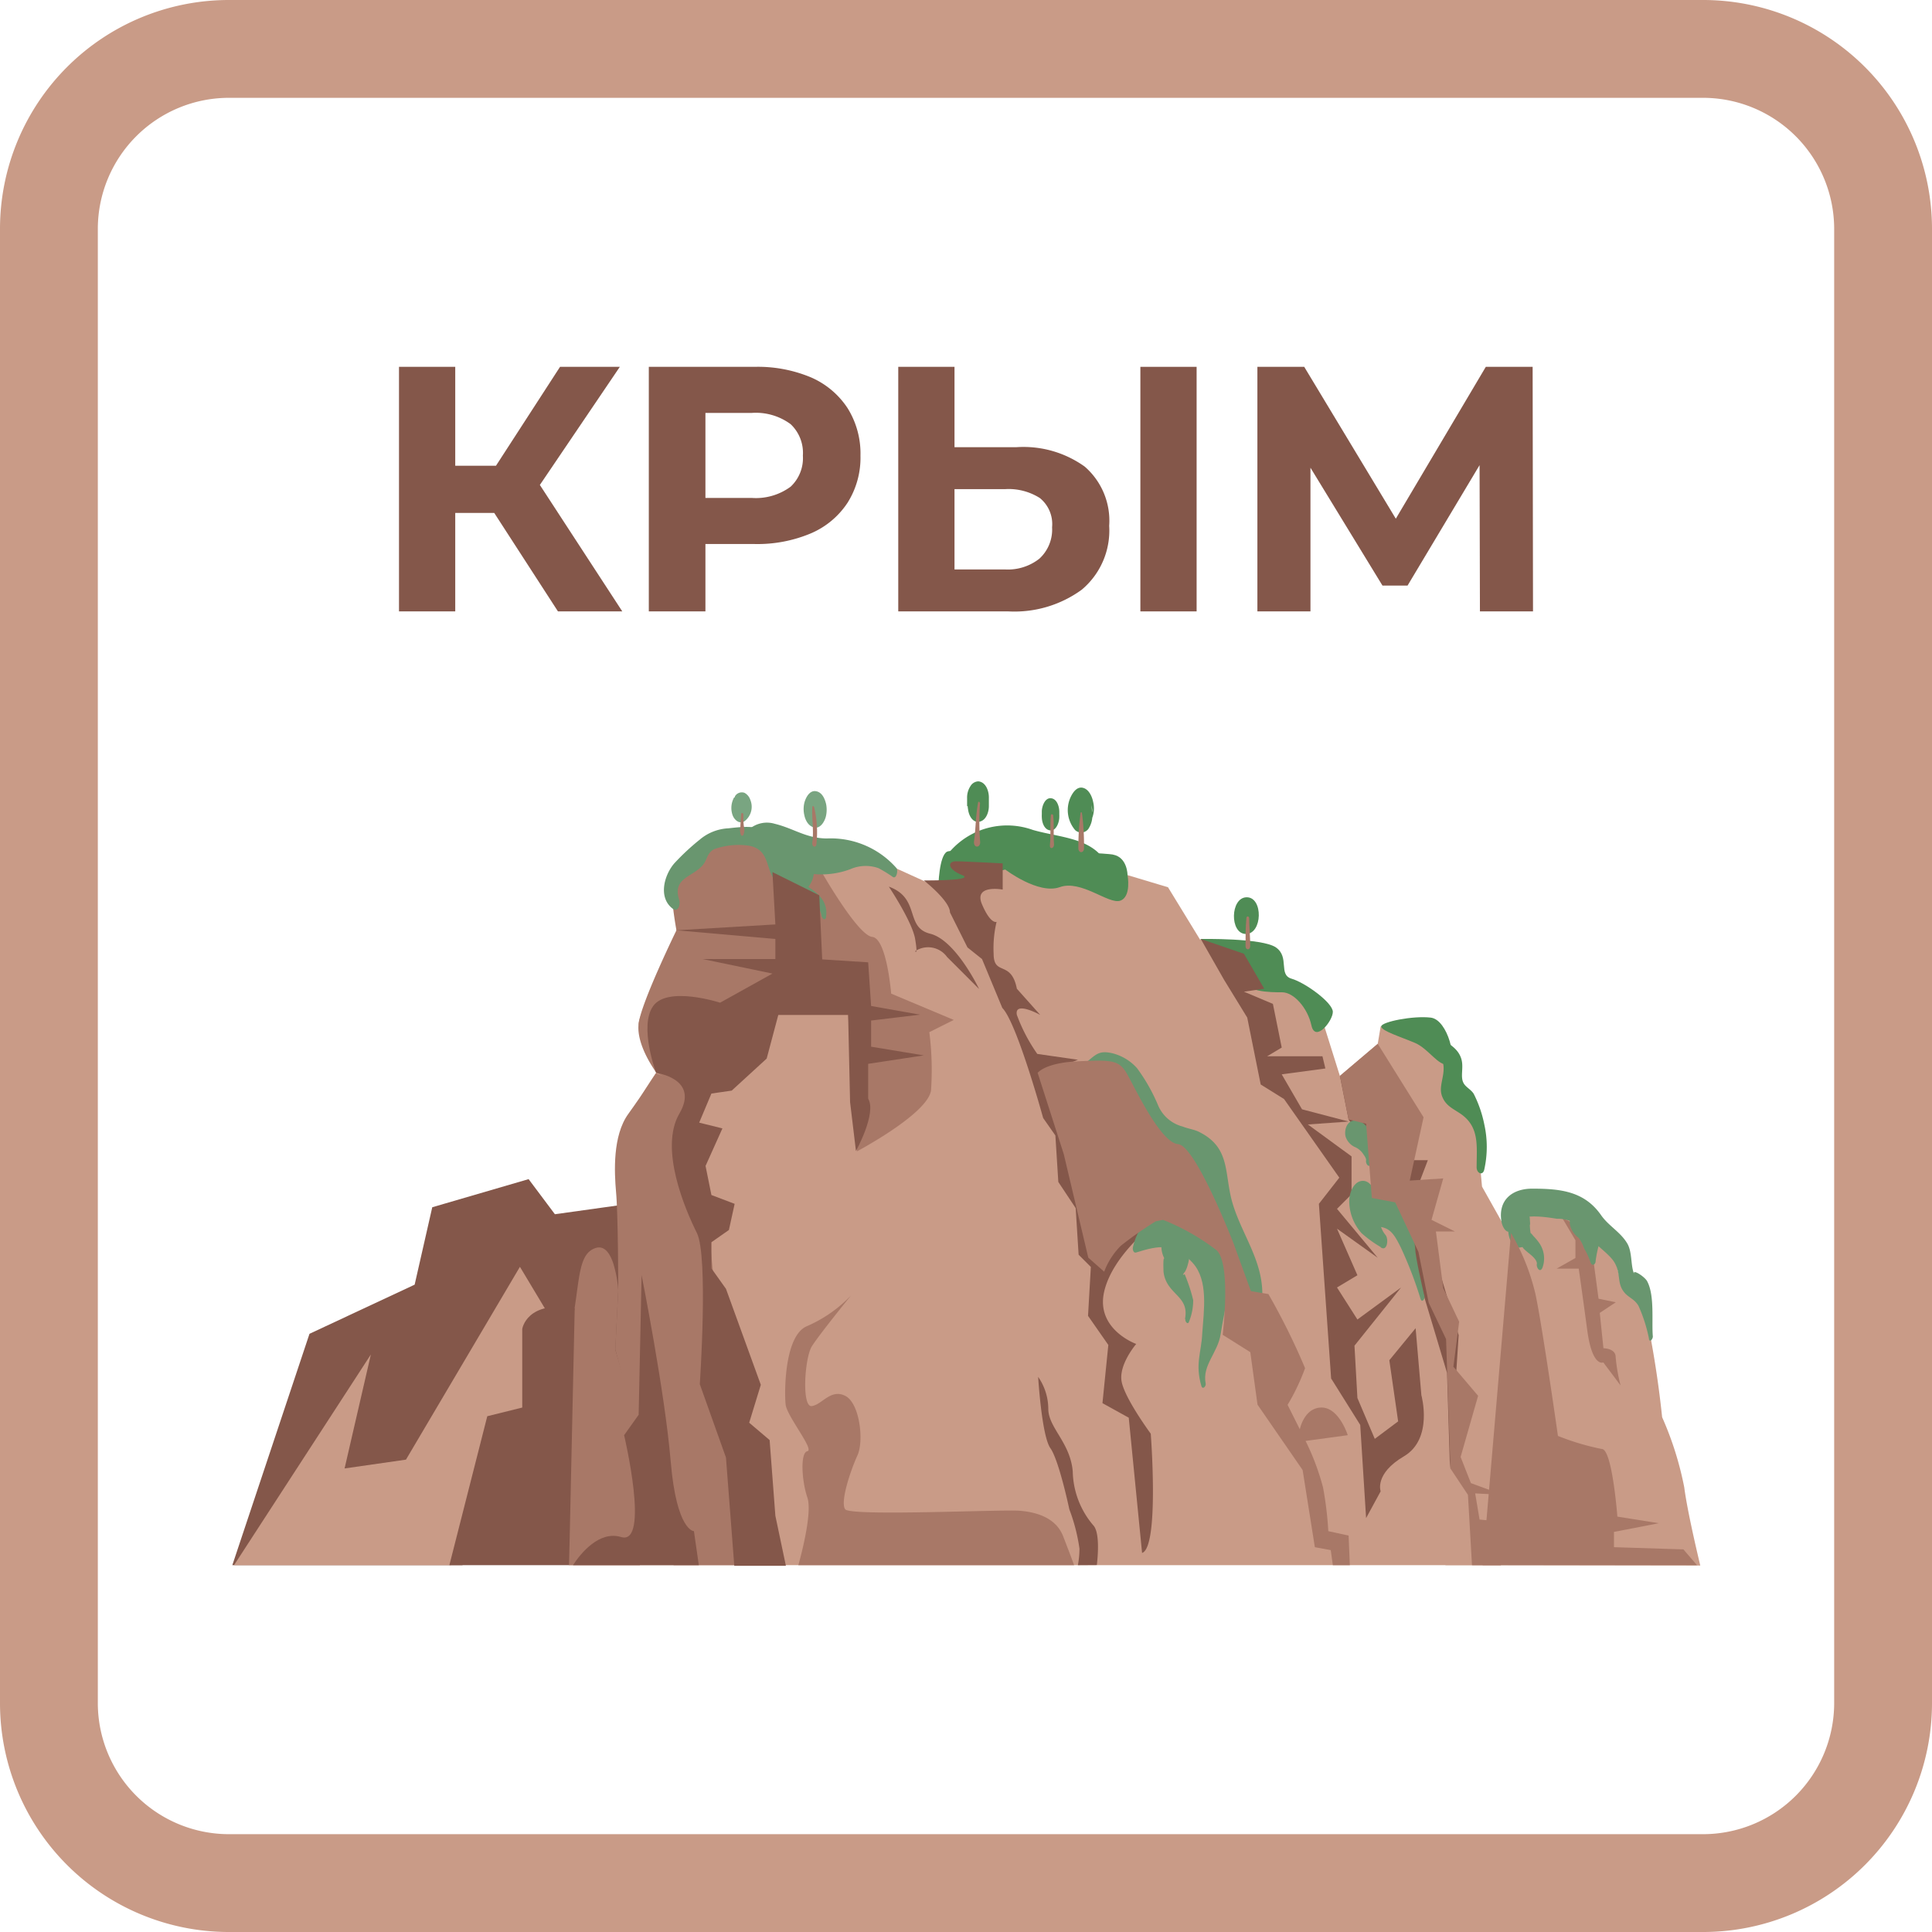 <svg xmlns="http://www.w3.org/2000/svg" viewBox="0 0 158 158"><defs><style>.cls-1{fill:#c99b87;}.cls-2{fill:#84574a;}.cls-3{fill:#5c8cc6;}.cls-4{fill:#a87867;}.cls-5{fill:#4f8c55;}.cls-6{fill:#69966f;}.cls-7{fill:#79a581;}</style></defs><g id="_5.1_Косметика_Крыма" data-name="5.1 Косметика Крыма"><path class="cls-1" d="M139.28,8A10.73,10.73,0,0,1,150,18.72V139.28A10.73,10.73,0,0,1,139.28,150H18.72A10.73,10.73,0,0,1,8,139.28V18.72A10.73,10.73,0,0,1,18.72,8H139.28m0-8H18.72A18.72,18.72,0,0,0,0,18.72V139.28A18.72,18.72,0,0,0,18.72,158H139.28A18.72,18.72,0,0,0,158,139.28V18.72A18.72,18.72,0,0,0,139.28,0Z"/><polygon class="cls-2" points="50.69 30 45.8 30 40.56 38.09 37.23 38.09 37.23 30 32.63 30 32.63 50 37.23 50 37.23 41.95 40.42 41.95 45.63 50 50.89 50 44.15 39.66 50.69 30"/><path class="cls-2" d="M66.34,30.87A11.24,11.24,0,0,0,61.72,30H53.06V50h4.63V44.49h4a11.24,11.24,0,0,0,4.62-.87,6.76,6.76,0,0,0,3-2.5,6.9,6.9,0,0,0,1.06-3.86,7,7,0,0,0-1.06-3.89A6.82,6.82,0,0,0,66.34,30.87ZM64.66,39.8a4.79,4.79,0,0,1-3.2.92H57.69V33.77h3.77a4.79,4.79,0,0,1,3.2.92,3.23,3.23,0,0,1,1,2.57A3.2,3.2,0,0,1,64.66,39.8Z"/><rect class="cls-2" x="93.26" y="30" width="4.6" height="20"/><path class="cls-2" d="M83.14,36.57H78.06V30h-4.6V50h9a9.35,9.35,0,0,0,6-1.77A6.31,6.31,0,0,0,90.71,43a5.86,5.86,0,0,0-2-4.84A8.59,8.59,0,0,0,83.14,36.57ZM85,45.69a4.16,4.16,0,0,1-2.8.88H78.06V40h4.17a4.77,4.77,0,0,1,2.81.73,2.74,2.74,0,0,1,1,2.39A3.23,3.23,0,0,1,85,45.69Z"/><polygon class="cls-2" points="125.37 50 125.34 30 121.51 30 114.15 42.42 106.66 30 102.83 30 102.83 50 107.17 50 107.17 38.25 113.06 47.89 115.11 47.89 121 38.04 121.03 50 125.37 50"/><path class="cls-1" d="M118.21,128c0-4.48.31-25.19,1.8-25.86a14.62,14.62,0,0,1,3.07-1l.41-2.74a3.91,3.91,0,0,0,1.81,0,10.65,10.65,0,0,1,3.21.25c1.11.25,2.92,1.25,3.75,5s1.4,0,2,2.25a82.14,82.14,0,0,1,1.67,10,26.68,26.68,0,0,1,1.81,5.74c.24,1.87,1.05,5.3,1.31,6.39Z"/><path class="cls-1" d="M122.74,128H46.53c.07-3.32.59-24.61,2.13-25.27s2.38,7.14,2.14-1.66.24-4.29,0-6.67,2.86-6.66,2.86-6.66a18.82,18.82,0,0,1-1.43-4c0-1,3.09-6.42,3.09-7.61s-.47-4.28-.47-4.28l1.9-.72.48-2.14,5.47-.48.47,2.86h4l4.28-1.19,5.24,2.38.71-2.86L91,69.89l1.19,1.67,3.33,1,2.62,4.28,5,1,1.67,2.61,2.85,1.43L109.58,88l3.09-2.62.24-1.43,4-.71,1.43,2.62v3.09l2.38,2.86.48,5.23,2.14,3.81,1.9,14.28-1.66,7.37Z"/><path class="cls-2" d="M72.69,72.51s1.91,2.86,2.15,4.28,0,1,0,1a1.91,1.91,0,0,1,2.61.47l2.62,2.62s-1.9-4-4-4.52S75.31,73.46,72.69,72.51Z"/><path class="cls-3" d="M48.66,102.73s0,6.66,1.19,8.57-.24,4.28-.24,7.61.24,6.43.24,6.43a73.3,73.3,0,0,1-1-9C48.9,113,48.66,102.73,48.66,102.73Z"/><path class="cls-2" d="M109.58,88l.71,3.57,1.91,2.38v4l2.14,1,4,13.33.24,7.85.71-10.94L115.77,97.5l1-2.62H114.1s1.19-3.33,0-4.52a2.29,2.29,0,0,0-2.38-.72v-1.9Z"/><path class="cls-4" d="M62.7,68.46l-5.47.48-.48,2.14s-1.78,0-1.9.72a31,31,0,0,0,.47,4.28s-2.85,5.83-3.09,7.61,1.43,4,1.43,4L56,89.17l8.21-9.28-1.08-8.57Z"/><path class="cls-4" d="M70.08,94.16s5.83-3.09,6.06-5A24.27,24.27,0,0,0,76,84.41l2-1-5.12-2.15s-.36-4.52-1.55-4.64-4.16-5.35-4.16-5.35h-4l-.35,10.59L63.65,83h5.71Z"/><path class="cls-5" d="M82.21,71.11s2.71,2.07,4.46,1.44,4,1.43,4.94,1.11.6-2.1.6-2.1,0-1.45-1.19-1.67-12.91-.58-13.57-.24-.71,2.86-.71,2.86Z"/><path class="cls-4" d="M127.78,99.64s2.14.53,2.55,3.57l.4,3,1.41.29-1.31.87.3,2.89s1,0,1,.72a14.14,14.14,0,0,0,.4,2.32l-1.41-1.88s-.9.43-1.31-2.61-.7-5.06-.7-5.06h-1.81l1.54-.87v-1.45Z"/><path class="cls-2" d="M75.55,72s2.14,1.67,2.14,2.62l1.43,2.86,1.19.95,1.66,4c1.19,1.19,3.34,9,3.34,9l1,1.43.24,3.8,1.42,2.14.24,3.81,1,1-.23,4,1.66,2.38-.48,4.76,2.15,1.19L93.4,127c1.42-.47.71-9.75.71-9.75S92,114.39,91.73,113s1.19-3.09,1.19-3.09-3.33-1.19-2.62-4.28,4.29-5.71,4.29-5.71A7.12,7.12,0,0,0,91.25,102c-1.42,1.66-1.9.71-2.14-1a53,53,0,0,0-1.42-5.95c-.48-1.67-2.15-4.52-2.15-6s2.62-2.38,2.62-2.38l-3.33-.48A13.76,13.76,0,0,1,83.16,83c-.23-1.19,1.91,0,1.91,0l-1.91-2.14c-.47-2.38-1.9-1-1.9-2.86a9.36,9.36,0,0,1,.24-2.61s-.48.23-1.19-1.43S82,72.75,82,72.75V70.61s-3.11-.17-3.82-.17-.7.64.49,1.12S75.55,72,75.55,72Z"/><path class="cls-5" d="M98.16,76.79s5.08-.1,6.2.7.16,2.23,1.27,2.55S109,82,109,82.75s-1.44,2.54-1.75,1.11-1.44-2.71-2.4-2.71-3,0-3.34-1.11S98.16,76.79,98.16,76.79Z"/><path class="cls-2" d="M111.72,124.15l-.48-7.62-2.38-3.8-1-14.28,1.67-2.14-4.52-6.43-1.91-1.19L102,83.22l-1.9-3.1-1.9-3.33L101.73,78l1.66,2.86-1.66.24,2.37,1,.72,3.57-1.19.71h4.52l.24,1-3.57.48,1.66,2.86,3.81,1-3.33.24,3.57,2.61v3.1l-1.19,1.19,3.33,4-3.33-2.38,1.67,3.81-1.67,1,1.67,2.62,3.57-2.62-3.81,4.76.24,4.28,1.42,3.34,1.91-1.43-.72-5,2.15-2.62.47,5.48s1,3.57-1.43,5-1.9,2.86-1.9,2.86Z"/><path class="cls-5" d="M117,83.22c1.43.16,2.23,3.67,1.43,3.83s-1.59-1.28-2.71-1.76-2.81-1-2.76-1.36S115.53,83.05,117,83.22Z"/><path class="cls-5" d="M117.28,84.29c.63.94,1.8,1.11,2.2,2.22.28.78-.12,1.57.25,2.13.19.29.58.48.79.81a9.76,9.76,0,0,1,.87,2.52,8.48,8.48,0,0,1,0,3.65c-.11.57-.62.34-.63-.14,0-1.75.26-3.32-1.32-4.4-.65-.44-1.22-.66-1.51-1.44s.21-1.57.12-2.48-.86-1.71-1-2.6c0-.18.15-.51.32-.27Z"/><path class="cls-6" d="M67.2,75c-.21-1.9-2.82-1.63-3.79-2.91-.83-1.1-.46-2.57-2.11-2.92a5.88,5.88,0,0,0-2.93.29c-.58.35-.52.85-.89,1.28-.83,1-2.53,1.05-1.93,2.87.1.3-.06,1-.5.73-1.24-.89-.76-2.74.09-3.73a19,19,0,0,1,2.08-1.94,3.92,3.92,0,0,1,2.34-.93c.95-.1,2.4-.31,3.2.34s.48,1.72,1,2.54c1,1.74,4.15,2,3.79,4.39,0,.22-.28.21-.3,0Z"/><path class="cls-6" d="M61.24,67.84a2.22,2.22,0,0,1,2.12-.47c1.56.38,2.56,1.19,4.26,1.2A7.15,7.15,0,0,1,73.32,71c.14.18,0,.91-.3.72A11.37,11.37,0,0,0,71.85,71a3.14,3.14,0,0,0-2.33.09,6.78,6.78,0,0,1-3.16.37c-1.92-.34-3.45-1.94-5.07-2.92a.49.49,0,0,1,0-.74Z"/><path class="cls-6" d="M88.77,86.93c.85-.67,1.07-1.06,2.22-.79a4,4,0,0,1,2,1.22,14.62,14.62,0,0,1,1.73,3.06,3,3,0,0,0,2,1.71c.47.19,1,.24,1.42.48,2.43,1.25,2,3.24,2.58,5.51.73,2.75,2.61,4.93,2.51,7.92,0,.58-.69,1.15-1,.37-.34-1-.5-2-.83-2.91a19.08,19.08,0,0,0-2-3.42,9.72,9.72,0,0,1-1-2.3A4.06,4.06,0,0,0,96.39,95,5.43,5.43,0,0,1,94,92.31c-.59-1.28-.87-2.78-1.86-3.82-.65-.67-2.19-1.49-3.2-1-.26.12-.29-.43-.14-.55Z"/><path class="cls-6" d="M92.65,102c1-4.49,5.73-2.28,7.27.76,1,2.06.22,4.2-.09,6.32-.22,1.54-1.53,2.56-1.23,4.06.05.23-.25.54-.35.21-.53-1.82,0-2.73.07-4.3.13-1.88.52-4.34-.78-5.77-1.5-1.66-2.74-1.44-4.63-.85-.23.07-.3-.27-.26-.43Z"/><path class="cls-6" d="M96.91,107.86c.3-1.55-.84-1.85-1.45-2.91a2.38,2.38,0,0,1-.31-1c0-.21-.05-1.25.09-1a2.15,2.15,0,0,1-.11-1.82c.16-.37.67-1,1.13-.66a2.08,2.08,0,0,1,1,1.71,3.22,3.22,0,0,1-.12,1.24,2.6,2.6,0,0,1-.21.55c-.22.28-.24.36-.05.23a13.85,13.85,0,0,1,.7,2.12,4.63,4.63,0,0,1-.34,1.76c-.09.3-.34,0-.3-.2Z"/><path class="cls-6" d="M116.19,106.28a32.55,32.55,0,0,0-1.64-4.28c-.61-1.22-1-1.86-2.51-1.63s-1.54-3.53.08-3.45,2.67,1.55,3.21,3a11.79,11.79,0,0,1,.43,2.5c.18,1.21.48,2.45.74,3.64,0,.21-.21.48-.31.19Z"/><path class="cls-6" d="M112.94,102a9.6,9.6,0,0,1-1.6-1.16,4,4,0,0,1-1-2.62c0-.6.32-1.54,1-1.64s1.05.65,1.19,1.24c.25,1,.05,2.3.78,3.18.27.32.15,1.4-.41,1Z"/><path class="cls-6" d="M111.72,94.89c0-.21-.14-.36-.26-.55a1.56,1.56,0,0,0-.6-.51,1.42,1.42,0,0,1-.82-.89c-.12-.51.09-1.23.68-1.3.76-.11,1.36.79,1.61,1.4a2.48,2.48,0,0,1-.18,2.14c-.18.39-.49,0-.43-.29Z"/><path class="cls-6" d="M134.86,109.51a12.41,12.41,0,0,0-.86-2.71c-.28-.5-.72-.65-1.07-1-.76-.8-.32-1.56-.89-2.54-.42-.73-1.66-1.5-2.21-2.26a2.89,2.89,0,0,0-2.51-1.33c-.45-.06-3.11-.57-3.19.4,0,.29-.13.61-.46.66l-.22,0c-.38.06-.6-.52-.65-.78-.33-1.8.87-2.77,2.58-2.74,2.32,0,4.22.25,5.56,2.17.62.89,1.59,1.37,2.15,2.33.44.77.23,2,.63,2.61-.45-.71.81.07,1,.49.61,1.18.34,3.28.45,4.49,0,.2-.24.53-.33.2Z"/><path class="cls-6" d="M130.08,103.26a5.26,5.26,0,0,0-.53-1.16,3,3,0,0,0-.44-.86,1.89,1.89,0,0,1-.7-1,1.32,1.32,0,0,1,.36-1.24c.79-.74,1.66.37,1.92,1.08a3.22,3.22,0,0,1,.13,1.51,9.53,9.53,0,0,0-.33,1.55c0,.31-.34.43-.41.08Z"/><path class="cls-6" d="M125.69,103.35c0-.39-.57-.78-.83-1,0,0-.52-.44-.25-.34-.17-.06-.32.06-.53,0-1-.43-.84-2.26-.35-2.95s1.32-.14,1.38.59c0,.11.06.78,0,.43a4.63,4.63,0,0,0,.08.85c-.1-.24.17.1.2.14a4.51,4.51,0,0,1,.45.53,2.2,2.2,0,0,1,.3,2.08c-.2.44-.5,0-.46-.31Z"/><path class="cls-6" d="M63.64,69.25c.37-.52,1.14-.35,1.65-.29,1.1.11,1.38,1.49,1.28,2.38A2.34,2.34,0,0,1,66,72.68a1,1,0,0,1-1.2.34,3.24,3.24,0,0,1-1.28-1.21,2.58,2.58,0,0,1-.32-1.74c0,.1,0,.2,0,.31a1.75,1.75,0,0,1,.05-.4,2.09,2.09,0,0,1,.4-.73Z"/><path class="cls-5" d="M77.79,69.52a6.2,6.2,0,0,1,6.67-1.65c2.37.69,5.34.61,6.27,3.31.16.47,0,1.23-.53,1.31-1.12.16-1.5-.55-2.51-1s-2-.45-3-.75a8.47,8.47,0,0,0-3.4-.65,16.73,16.73,0,0,1-3.38.2c-.36,0-.29-.59-.12-.78Z"/><path class="cls-5" d="M88.12,66.94a2.13,2.13,0,0,1-.11-.33l.83-.7,0,.09a1,1,0,0,1,.1.38l-1.12.44c0-.25,0-.51-.07-.77.28-.4.56-.79.83-1.19a1,1,0,0,1,.46.45,2.16,2.16,0,0,1,.26,1A2,2,0,0,1,89,67.8a.73.73,0,0,1-1.07.09,2.52,2.52,0,0,1-.36-2.73c.2-.41.53-.85,1-.73s.74.69.83,1.16a2.21,2.21,0,0,1-.5,2,.74.74,0,0,1-.79.14h0a1.7,1.7,0,0,1-.74-1.58V66l1.75,1.16,0,0a1,1,0,0,0,.16-.5,1.39,1.39,0,0,0-.12-1l-1.62.6a2,2,0,0,1,.31-1,1,1,0,0,1,.48-.43c.54-.16.83.53.79,1,0,.27,0,.53-.07.8s-.17.87-.6.86-.58-.57-.55-.89a1.54,1.54,0,0,1,.09-.52,1,1,0,0,1,.1-.17c0-.06,0-.06,0,0a.41.41,0,0,1,.65-.24,1,1,0,0,1,.14,1,1.73,1.73,0,0,1-.11.32c-.15.34-.44.3-.59,0Z"/><path class="cls-5" d="M86.39,65.71a2.22,2.22,0,0,1,.24,1.13c0,.38-.24,1.12-.74,1.07s-.69-.67-.69-1.11v-.44c0-.39.24-1.12.74-1.08s.69.68.69,1.11v.45l-1.43,0a1.94,1.94,0,0,1,.17-.92c.11-.21.23-.41.48-.46a.54.54,0,0,1,.54.29Z"/><path class="cls-5" d="M79.88,64.46c.59,0,.79.7.9,1.16l-1.69.31c0-.22,0-.44,0-.65a1.71,1.71,0,0,1,.28-1,.78.78,0,0,1,.64-.38c.64.06.88.84.86,1.38l0,.65c0,.49-.23,1.17-.78,1.27s-.86-.51-.92-1a2.24,2.24,0,0,1,.12-1.23c.12-.25.32-.6.65-.59Z"/><path class="cls-7" d="M65.77,66.63a2.24,2.24,0,0,1,0-.93c.09-.4.4-1.06.92-1s.76.59.87,1.06a2.38,2.38,0,0,1,0,.92c-.07.4-.41,1.07-.92,1s-.79-.6-.87-1.06Z"/><path class="cls-7" d="M60.1,65.22l0-.09a.65.65,0,0,1,.79-.29,1,1,0,0,1,.47.57,1.48,1.48,0,0,1-.53,1.79l-.06,0c-.39.19-.77-.24-.87-.57a1.77,1.77,0,0,1,.15-1.44Z"/><path class="cls-5" d="M101.89,76.38c-1.34,0-1.29-3,.07-3s1.29,3-.07,3Z"/><path class="cls-4" d="M88.48,66.47a20,20,0,0,1,.17,2.9c0,.43-.46.42-.46,0a21.31,21.31,0,0,1,.18-2.88c0-.09.1-.08.11,0Z"/><path class="cls-4" d="M86.13,66.69c.09.79,0,1.58.07,2.37,0,.35-.37.42-.34.06.09-.81,0-1.63.08-2.43,0-.14.17-.13.19,0Z"/><path class="cls-4" d="M80.15,65.66a21.66,21.66,0,0,0,0,3.12c.09.59-.58.62-.49,0,.14-1,.13-2.11.33-3.14,0-.12.13-.07.13,0Z"/><path class="cls-4" d="M66.58,66a8.84,8.84,0,0,1,.19,3c0,.37-.39.28-.34-.08.14-1-.05-1.94,0-2.91,0-.08.1-.16.14,0Z"/><path class="cls-4" d="M60.79,66.61c0,.34,0,.68.05,1a1.05,1.05,0,0,1-.05.68.11.11,0,0,1-.19,0,1.12,1.12,0,0,1-.05-.68c0-.33.05-.67.06-1,0-.17.17-.16.18,0Z"/><path class="cls-4" d="M102.16,75.1c0,.76.09,1.51.08,2.27,0,.36-.38.35-.38,0,0-.75,0-1.51.07-2.27,0-.21.22-.2.23,0Z"/><path class="cls-2" d="M88.15,128a7.45,7.45,0,0,0,.13-1.35,14.92,14.92,0,0,0-.83-3.22s-.84-4-1.55-5-1-5.83-1-5.83a4.61,4.61,0,0,1,.83,2.61c0,1.55,1.79,2.74,2,5.12a7,7,0,0,0,1.67,4.4c.54.55.4,2.41.3,3.26Z"/><polygon class="cls-4" points="123.38 124.5 122.75 128 120.38 128 120.05 122.25 118.62 120.1 118.26 109.51 116.84 106.54 116 102.38 114.1 98.33 112.19 97.97 111.72 91.9 110.29 91.55 109.58 87.98 112.67 85.36 116.42 91.37 115.29 96.55 118.03 96.37 117.07 99.76 118.98 100.71 117.43 100.71 118.03 105.35 119.33 108.09 118.86 111.77 120.88 114.15 119.45 119.15 120.29 121.29 122.9 122.25 120.64 122.13 121 124.27 123.38 124.5"/><polygon class="cls-2" points="37.8 128 19 128 25.31 109.08 33.91 105.06 35.35 98.73 43.23 96.43 45.38 99.3 51.4 98.46 54.7 108.51 46.82 124.61 37.8 128"/><polygon class="cls-1" points="19.14 128 30.33 110.77 28.18 120.09 33.2 119.37 42.52 103.6 46.82 110.77 36.89 128 19.14 128"/><path class="cls-4" d="M55.09,128l-4.77-17.65.24-4.88s0-6.07-.18-8c-.14-1.6-.29-4.58,1-6.37s2.26-3.33,2.26-3.33l2.85,1.19-.83,6.42,2.14,3.46,1.07,10.94,1.91,13.8L60.57,128Z"/><path class="cls-4" d="M52.33,128H46.52c0-2.82.09-18.55.47-21,.42-2.74.42-4.53,1.73-4.94.57-.18,1.07.18,1.43,1.25a9.74,9.74,0,0,1,.41,2.2l-.24,4.88L52,116.06Z"/><path class="cls-2" d="M39.85,115.82l2.86-.71v-6.43S43.07,106.3,47,107l-.46,21H36.75Z"/><path class="cls-2" d="M46.86,128c.65-1,2.16-2.84,3.94-2.3,2.38.71.24-8.33.24-8.33l1.19-1.67.24-11.42s1.9,9.52,2.38,15.23,1.9,5.71,1.9,5.71l.4,2.78Z"/><path class="cls-2" d="M75.55,86.31,71,87v2.85c.71,1.19-1,4.28-1,4.28l-.48-4L69.36,83H63.65l-.95,3.57-2.86,2.62-1.66.24-1,2.38,1.9.47L57.7,95.35l.48,2.38,1.9.72-.47,2.14-1.43,1v2.14l1.19,1.67,2.85,7.85-.95,3.1,1.67,1.42.47,6.19.86,4.09H60.05l-.68-8.85-2.14-6s.71-10.47-.24-12.37-3.1-6.9-1.43-9.76-1.9-3.33-1.9-3.33-1.43-3.81-.24-5.47S58.89,82,58.89,82l4.28-2.38-5.71-1.19h5.95V76.79l-8.09-.71,8.09-.48-.24-4.28L67,73.22l.24,5.24L71,78.7l.24,3.57,4,.71-4,.48V85.6Z"/><path class="cls-4" d="M65.29,128c.28-1,1.14-4.32.74-5.52-.48-1.43-.59-3.69,0-3.8s-1.67-2.86-1.78-3.81-.12-5.71,1.78-6.43a11.15,11.15,0,0,0,3.57-2.5s-2.62,3.22-3.21,4.17-.84,5,0,4.88,1.54-1.43,2.73-.84,1.55,3.69,1,4.88-1.43,3.81-1,4.4,12.85,0,14.28.12,3,.6,3.57,2.15c.36.93.68,1.77.87,2.3Z"/><path class="cls-4" d="M108.63,125.22l1.66.36.1,2.42H109l-.17-1.23-1.3-.24-1-6.31-3.69-5.35-.59-4.29-2.26-1.42s.71-5.71-.48-6.9a18.1,18.1,0,0,0-4.4-2.5l-.59.12a29.22,29.22,0,0,0-2.86,2A6,6,0,0,0,90.3,104L89,102.85,87,94.4l-2.14-6.66s.59-.83,3.33-.95,3.33-.12,4,1.07,2.73,5.59,4.16,5.71,4.52,8.09,4.52,8.09l1.43,3.93,1.43.24a55,55,0,0,1,3,6.06,17.46,17.46,0,0,1-1.43,3l1,2s.35-1.78,1.78-1.78,2.14,2.26,2.14,2.26l-3.45.47a20,20,0,0,1,1.43,3.81A28.2,28.2,0,0,1,108.63,125.22Z"/><path class="cls-4" d="M137.67,126.71l1.11,1.29H121.25l2.32-27.17a18,18,0,0,1,2,5c.57,2.67,1.84,11.6,1.84,11.6A20.09,20.09,0,0,0,131,118.5c.85,0,1.27,5.53,1.27,5.53l3.39.54-3.67.71v1.25Z"/></g></svg>